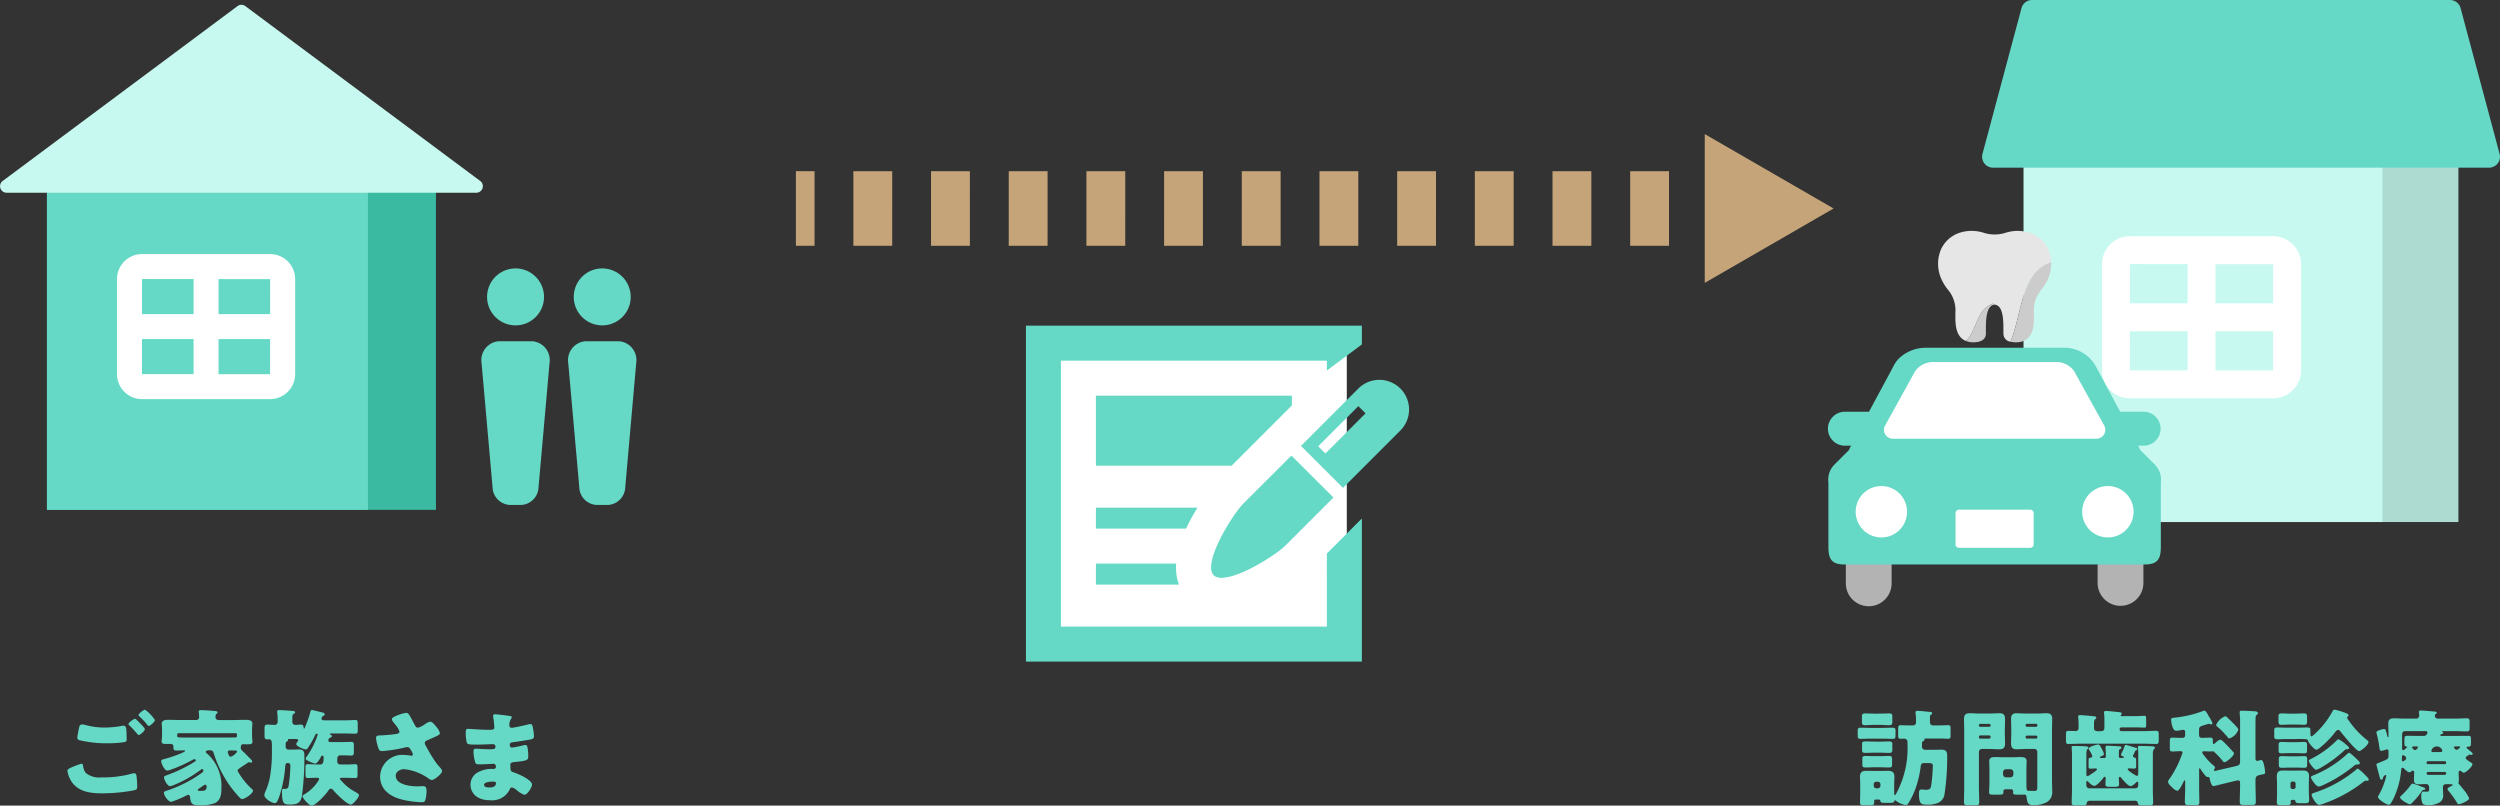 <svg xmlns="http://www.w3.org/2000/svg" xmlns:xlink="http://www.w3.org/1999/xlink" width="291.879" height="94.057" viewBox="0 0 291.879 94.057">
  <rect x="0" y="0" width="291.879" height="94.057" fill="#333333" stroke="none"/>
  <defs>
    <clipPath id="clip-path">
      <rect id="長方形_772" data-name="長方形 772" width="291.879" height="94.057" transform="translate(0 0)" fill="none"/>
    </clipPath>
  </defs>
  <g id="グループ_683" data-name="グループ 683" transform="translate(0 0)">
    <rect id="長方形_761" data-name="長方形 761" width="2.177" height="8.711" transform="translate(92.922 19.985)" fill="#c5a479"/>
    <path id="パス_3183" data-name="パス 3183" d="M194.862,28.7h-4.535V19.985h4.535Zm-9.07,0h-4.534V19.985h4.534Zm-9.069,0h-4.534V19.985h4.534Zm-9.069,0H163.12V19.985h4.534Zm-9.07,0H154.05V19.985h4.534Zm-9.069,0h-4.534V19.985h4.534Zm-9.069,0h-4.534V19.985h4.534Zm-9.07,0h-4.534V19.985h4.534Zm-9.069,0h-4.534V19.985h4.534Zm-9.069,0H108.7V19.985h4.534Zm-9.07,0H99.634V19.985h4.534Z" fill="#c5a479"/>
    <rect id="長方形_762" data-name="長方形 762" width="2.178" height="8.711" transform="translate(199.396 19.985)" fill="#c5a479"/>
    <path id="パス_3184" data-name="パス 3184" d="M199.032,33.027l15.043-8.686-15.043-8.687Z" fill="#c5a479"/>
    <rect id="長方形_763" data-name="長方形 763" width="35.33" height="35.999" transform="translate(121.909 39.263)" fill="#fff"/>
    <path id="パス_3185" data-name="パス 3185" d="M127.951,54.365H143.8l6.962-6.962.065-.065V46.194h-22.88Z" fill="#65d9c6"/>
    <path id="パス_3186" data-name="パス 3186" d="M154.916,73.159H123.865V42.108h31.051V43.26L159,40.211V38.022H119.779V77.245H159V60.534l-4.086,4.086Z" fill="#65d9c6"/>
    <g id="グループ_682" data-name="グループ 682">
      <g id="グループ_681" data-name="グループ 681" clip-path="url(#clip-path)">
        <path id="パス_3187" data-name="パス 3187" d="M139.816,59.268H127.951v2.451h10.525a21.849,21.849,0,0,1,1.34-2.451" fill="#65d9c6"/>
        <path id="パス_3188" data-name="パス 3188" d="M127.951,65.805v2.451h9.691a5.872,5.872,0,0,1-.319-2.451Z" fill="#65d9c6"/>
        <path id="パス_3189" data-name="パス 3189" d="M145.2,58.75c-1.354,1.354-4.858,7.055-3.5,8.41s7.055-2.15,8.41-3.5l5.57-5.571-4.906-4.9Z" fill="#65d9c6"/>
        <path id="パス_3190" data-name="パス 3190" d="M163.491,45.361a3.467,3.467,0,0,0-4.9,0l-6.7,6.7,4.906,4.9,6.7-6.7a3.468,3.468,0,0,0,0-4.9m-8.754,7.586-.842-.841,4.69-4.689.84.84Z" fill="#65d9c6"/>
        <path id="パス_3191" data-name="パス 3191" d="M219.7,84.984c.413,0,.814-.024,1.227-.024.341,0,.377.1.377.377v.535c0,.316-.036.389-.389.389-.4,0-.815-.024-1.215-.024h-1.193c-.413,0-.827.024-1.228.024-.328,0-.389-.073-.389-.353v-.571c0-.3.049-.377.377-.377.413,0,.827.024,1.24.024Zm4.693,2.177a.352.352,0,0,0,.353.377h1.07c.292,0,.584-.012.876-.012.62,0,.644.365.644.815a28.1,28.1,0,0,1-.3,4.293,1.3,1.3,0,0,1-.718,1.082,3.044,3.044,0,0,1-1.314.231c-.632,0-.961,0-.961-1.253,0-.364.025-.522.341-.522.1,0,.279.036.389.036h.086c.364,0,.511-.061.6-.438a18.053,18.053,0,0,0,.2-2.383c0-.281-.183-.3-.669-.3h-.389c-.341,0-.352.352-.365.462a12.309,12.309,0,0,1-.426,1.994,8.87,8.87,0,0,1-1.021,2.262.334.334,0,0,1-.3.182,2.4,2.4,0,0,1-1.144-.51.089.089,0,0,0-.085-.037c-.073,0-.084.049-.1.1-.048.171-.206.195-.535.195h-.353c-.632,0-.681-.012-.741-.243a.17.17,0,0,0-.158-.146h-.305c-.145,0-.255,0-.255.194v.147c0,.3-.134.328-.511.328h-.669c-.328,0-.474-.025-.474-.3,0-.377.024-.767.024-1.144V91.6c0-.365-.024-.681-.024-.924,0-.535.267-.681.754-.681.3,0,.608.012.912.012h.693c.292,0,.6-.012.888-.012.5,0,.767.146.767.681,0,.3-.025.62-.025.924v.62c0,.207.012.414.012.51,0,.049.024.1.073.1s.085-.061.122-.121a11.089,11.089,0,0,0,1.35-5.814v-.255a.375.375,0,0,0-.365-.4c-.122,0-.3.012-.438.012-.268,0-.292-.134-.292-.462v-.62c0-.365.024-.5.3-.5s.656.024,1.021.024h.449a.335.335,0,0,0,.317-.341,7.837,7.837,0,0,0-.049-1.07.267.267,0,0,1-.012-.1c0-.158.134-.194.268-.194.182,0,1.18.11,1.374.121.17.013.3.025.3.158a.229.229,0,0,1-.146.183c-.109.049-.109.1-.109.815,0,.231.1.425.352.425h.742c.365,0,.73-.024,1.022-.024.267,0,.292.109.292.413v.755c0,.3-.025.413-.292.413-.243,0-.645-.024-1.022-.024h-1.52c-.109,0-.219,0-.219.084,0,.013.012.049.012.062,0,.085-.1.133-.206.182-.062.024-.086.182-.086.292ZM219.5,83.318c.377,0,.73-.024,1.034-.024.365,0,.4.1.4.413v.511c0,.341-.037.45-.4.45-.3,0-.657-.036-1.034-.036h-.693c-.364,0-.717.036-1.022.036-.364,0-.4-.1-.4-.438v-.572c0-.279.062-.364.4-.364.305,0,.658.024,1.022.024Zm.013,3.272c.352,0,.7-.025,1.021-.025.365,0,.4.1.4.4v.5c0,.352-.037.438-.4.438-.3,0-.669-.024-1.021-.024h-.706c-.353,0-.705.024-1.009.024-.352,0-.4-.073-.4-.389v-.6c0-.28.06-.353.388-.353s.682.025,1.022.025Zm0,1.69c.364,0,.717-.024,1-.024.353,0,.389.1.389.413v.511c0,.34-.036.425-.389.425-.316,0-.645-.024-1-.024h-.693c-.353,0-.681.024-1,.024-.34,0-.389-.085-.389-.4v-.645c0-.231.085-.3.389-.3.28,0,.632.024,1,.024Zm-.754,3.466a.3.3,0,0,0,.291.292h.2a.3.3,0,0,0,.292-.292v-.183a.3.3,0,0,0-.292-.292h-.2a.288.288,0,0,0-.291.292Z" fill="#65d9c6"/>
        <path id="パス_3192" data-name="パス 3192" d="M231.382,87.44a.357.357,0,0,0-.341.341v4.014c0,.62.037,1.24.037,1.872,0,.305-.122.341-.5.341h-.767c-.388,0-.511-.025-.511-.341,0-.632.025-1.252.025-1.872V85.252c0-.438-.025-.876-.025-1.3,0-.473.183-.68.658-.68.4,0,.79.036,1.179.036h1.119c.389,0,.778-.036,1.168-.036.413,0,.668.109.668.68,0,.426-.024.864-.024,1.3V85.5c0,.438.024.876.024,1.3,0,.487-.169.682-.657.682-.388,0-.778-.038-1.179-.038Zm1.021-2.772a.161.161,0,0,0-.158-.158H231.2a.161.161,0,0,0-.158.158V84.7a.16.16,0,0,0,.158.158h1.046a.153.153,0,0,0,.158-.158Zm0,1.35a.154.154,0,0,0-.158-.159H231.2a.162.162,0,0,0-.158.159v.061a.161.161,0,0,0,.158.158h1.046a.161.161,0,0,0,.158-.158Zm1.775,6.129c-.158,0-.279.073-.279.244v.085c0,.279-.109.3-.523.3h-.632c-.365,0-.511-.024-.511-.267s.036-.741.036-1.131V89.728c0-.281-.024-.573-.024-.852,0-.462.377-.486.742-.486s.717.024,1.07.024h.742c.365,0,.717-.024,1.082-.024s.73.024.73.486c0,.268-.024.547-.024.852v1.653c0,.815.011.949.267.949h.061c.219,0,.426.012.644.012.292,0,.3-.207.3-.511v-4.05a.341.341,0,0,0-.34-.341h-.888c-.389,0-.778.038-1.168.038-.413,0-.668-.11-.668-.682,0-.425.024-.863.024-1.3v-.243c0-.438-.024-.876-.024-1.3,0-.486.169-.68.657-.68.388,0,.79.036,1.179.036h1.131c.389,0,.779-.036,1.167-.036.414,0,.669.121.669.68,0,.426-.024.864-.024,1.3v5.861c0,.39.024.791.024,1.193a1.379,1.379,0,0,1-.535,1.289,3.062,3.062,0,0,1-1.666.4c-.522,0-.705-.1-.8-.974a.245.245,0,0,0-.243-.254c-.012,0-.134.011-.255.011h-.365c-.584,0-.705,0-.705-.279a.9.9,0,0,1,.012-.109.237.237,0,0,0-.268-.244Zm.888-2a.348.348,0,0,0-.341-.339H234.2a.348.348,0,0,0-.341.339v.268a.348.348,0,0,0,.341.341h.522a.34.34,0,0,0,.341-.341Zm2.8-5.484a.153.153,0,0,0-.158-.158h-1.058a.161.161,0,0,0-.158.158V84.7a.16.16,0,0,0,.158.158h1.058a.147.147,0,0,0,.158-.158Zm0,1.374a.147.147,0,0,0-.158-.158h-1.058a.161.161,0,0,0-.158.158v.037a.161.161,0,0,0,.158.158h1.058a.153.153,0,0,0,.158-.158Z" fill="#65d9c6"/>
        <path id="パス_3193" data-name="パス 3193" d="M249.425,83.61c.316,0,.657-.037.948-.037.195,0,.195.061.195.693v.281c0,.339-.012.4-.195.4-.315,0-.632-.023-.948-.023h-1.764a.209.209,0,0,0-.194.194v.049a.2.2,0,0,0,.194.194h2.531c.522,0,1.033-.036,1.543-.036.281,0,.3.134.3.5v.535c0,.365-.024.5-.292.5-.523,0-1.034-.037-1.556-.037H243.04c-.522,0-1.033.037-1.556.037-.255,0-.28-.122-.28-.438v-.657c0-.316.025-.437.292-.437s.56.023.827.023a.331.331,0,0,0,.353-.352v-.255a8.236,8.236,0,0,0-.037-.961.338.338,0,0,1-.012-.109c0-.159.109-.183.243-.183.207,0,1.131.085,1.374.109.268.025.5.025.5.195,0,.086-.061.122-.146.195-.11.085-.121.3-.121.523V85c0,.28.182.365.425.365h.377c.291,0,.414-.122.414-.426v-.717a7.121,7.121,0,0,0-.037-.924.431.431,0,0,1-.012-.11c0-.158.109-.182.243-.182.073,0,.219.011.3.011.413.049.838.086,1.264.134.1.013.255.025.255.171a.176.176,0,0,1-.06.134c-.049.036-.061.06-.061.085,0,.073.134.073.183.073Zm-1.606,4.876c.049,0,.147,0,.147-.085,0-.06-.085-.085-.134-.1-.1-.048-.194-.086-.194-.207a.9.9,0,0,1,.121-.292,4.939,4.939,0,0,0,.292-.693c.024-.073.049-.134.17-.134.073,0,.657.183.778.219.439.134.535.158.535.268a.141.141,0,0,1-.121.133c-.122.049-.134.1-.195.232a1.77,1.77,0,0,1-.134.3.232.232,0,0,0-.048.146c0,.1.085.158.182.182.182.037.182.061.182.51v.5c0,.183-.048.268-.23.268s-.39-.024-.584-.024c-.073,0-.17.012-.17.109,0,.158.96.767,1.082.767s.146-.159.146-.256V88.146a5.641,5.641,0,0,0-.036-.8.389.389,0,0,1-.013-.109c0-.146.134-.146.244-.146.413,0,.9.012,1.361.037.243.011.39.036.39.17,0,.085-.061.121-.109.17-.122.1-.134.414-.134.706V92.33c0,.462.036.924.036,1.386,0,.255-.134.316-.353.316h-.766c-.425,0-.62,0-.656-.231-.037-.268-.183-.316-.438-.316h-5.12c-.268,0-.4.085-.438.353-.024.182-.244.194-.5.194h-.887c-.207,0-.353-.061-.353-.3,0-.474.036-.936.036-1.4V88.146a7.918,7.918,0,0,0-.036-.8c0-.037-.013-.073-.013-.109,0-.146.134-.146.244-.146.389,0,.936.012,1.338.037.182.011.389.036.389.17,0,.085-.061.121-.122.17-.109.1-.121.389-.121.681V90.4c0,.072,0,.206.146.206a.435.435,0,0,0,.158-.06.84.84,0,0,0,.109-.074c.256-.169.827-.522.827-.644,0-.073-.073-.109-.146-.109-.206,0-.413.024-.62.024s-.219-.085-.219-.341v-.607c0-.256.024-.329.231-.329a.212.212,0,0,0,.206-.206,2.571,2.571,0,0,0-.339-.658.391.391,0,0,1-.085-.182c0-.267,1.008-.5,1.106-.5.158,0,.255.17.475.6.011.025.023.049.047.1a1.608,1.608,0,0,1,.159.413c0,.147-.231.232-.34.268-.049.024-.134.049-.134.122s.109.072.134.072h.425a.137.137,0,0,0,.133-.145v-.159c0-.486-.036-.742-.036-.948,0-.134.085-.183.219-.183.207,0,1.18.061,1.411.074.085.011.231.024.231.145s-.11.158-.182.195c-.122.061-.122.085-.122.717v.159a.144.144,0,0,0,.134.145ZM243.588,91.7a.341.341,0,0,0,.34.341H249.3a.341.341,0,0,0,.34-.341v-.279c0-.074-.025-.158-.11-.158-.06,0-.085.036-.121.072-.146.158-.463.45-.669.45-.28,0-.912-.754-1.083-.973-.048-.049-.1-.122-.17-.122s-.109.1-.109.171c0,.231.024.462.024.681,0,.292-.122.316-.5.316h-.6c-.341,0-.487-.024-.487-.292s.025-.486.025-.644-.013-.232-.1-.232-.145.086-.183.147c-.169.23-.753.912-1.044.912-.22,0-.536-.292-.682-.45-.049-.049-.085-.11-.146-.11-.109,0-.109.134-.109.207Z" fill="#65d9c6"/>
        <path id="パス_3194" data-name="パス 3194" d="M260.974,89.46c.463-.109.56-.158.56-.645V84.023c0-.255-.048-.62-.048-.863,0-.158.085-.183.266-.183.244,0,1.326.049,1.57.074.121.011.292.06.292.218,0,.074-.037.11-.1.159a.317.317,0,0,0-.158.255c-.025.158-.025,1.119-.025,1.35v3.442c0,.231.013.352.22.352a1.235,1.235,0,0,0,.206-.036,1.7,1.7,0,0,1,.243-.062c.268,0,.39.865.426,1.132a2.212,2.212,0,0,1,.025.291c0,.183-.049.207-.219.244-.73.146-.9.17-.9.717v.414c0,.693.037,1.4.037,2.1,0,.316-.133.352-.523.352h-.839c-.377,0-.511-.036-.511-.34,0-.657.037-1.313.037-1.97V91.49c0-.23-.012-.377-.244-.377a1.3,1.3,0,0,0-.23.037l-1.824.438c-.3.073-.742.194-.791.194-.243,0-.389-.5-.474-.948-.024-.061-.049-.122-.134-.122-.049,0-.086.013-.122.013-.182,0-.693-.767-.8-.937-.024-.037-.06-.085-.1-.085-.062,0-.062.048-.062.134v2.139c0,.56.025,1.132.025,1.691,0,.305-.11.329-.5.329h-.755c-.425,0-.438-.1-.438-.584,0-.207.037-.754.037-1.436V91.3c0-.146,0-.195-.061-.195-.036,0-.061.025-.1.11-.231.486-.548,1.106-.754,1.106s-.523-.3-.669-.45c-.207-.194-.414-.4-.414-.62a.882.882,0,0,1,.232-.4,12.1,12.1,0,0,0,1.459-2.967c0-.183-.159-.183-.268-.183-.34,0-.693.036-.924.036-.267,0-.292-.121-.292-.413v-.766c0-.328.025-.438.292-.438.292,0,.584.025.973.025h.183c.218,0,.34-.085.34-.3v-.268c0-.231-.012-.365-.219-.365-.146,0-.608.109-.827.109-.438,0-.584-.961-.584-1.3,0-.171.1-.207.244-.22a12.785,12.785,0,0,0,3.32-.73.976.976,0,0,1,.3-.1c.145,0,.243.158.4.425a1.984,1.984,0,0,0,.121.219,4.182,4.182,0,0,1,.439.826.15.15,0,0,1-.159.134.389.389,0,0,1-.158-.048c-.036,0-.073-.024-.109-.024s-.45.134-.535.158c-.524.158-.609.195-.609.62v.487c0,.267.074.377.365.377.365,0,.669-.025.949-.025s.3.122.3.377v.183c0,.073.012.182.1.182.061,0,.134-.073.17-.109.147-.134.426-.39.621-.39.1,0,.377.243.79.681.219.231.45.475.669.73a.247.247,0,0,1,.109.195c0,.279-.863,1.021-1.106,1.021-.109,0-.183-.109-.243-.194a8.619,8.619,0,0,0-.852-.912c-.145-.147-.194-.171-.279-.171-.037,0-.1.013-.134.013s-.109.011-.158.011c-.231,0-.45-.024-.682-.024-.1,0-.243,0-.243.134,0,.109.171.316.243.4a6.783,6.783,0,0,0,1.12,1.168c.06.049.122.1.122.183a.388.388,0,0,1-.074.194.457.457,0,0,0-.048.134.082.082,0,0,0,.084.085,1.075,1.075,0,0,0,.183-.036Zm-1.167-5.838a.268.268,0,0,1,.194.109c.207.195.414.39.633.609s.694.693.694.839a1.642,1.642,0,0,1-1.046,1.034c-.1,0-.183-.11-.232-.183a10.025,10.025,0,0,0-1.18-1.2.313.313,0,0,1-.133-.194,1.905,1.905,0,0,1,1.07-1.01" fill="#65d9c6"/>
        <path id="パス_3195" data-name="パス 3195" d="M267.063,86.285c-.377,0-.765.024-1.155.024-.364,0-.389-.1-.389-.474v-.45c0-.365.025-.45.377-.45.389,0,.779.024,1.167.024H268.2c.389,0,.779-.024,1.167-.024.292,0,.377.049.377.341v.316c0,.195.013.377.11.377.133,0,.523-.389.632-.5a9.909,9.909,0,0,0,1.836-2.42c.074-.134.1-.194.243-.194a6.251,6.251,0,0,1,.95.267c.449.146.68.231.68.389a.167.167,0,0,1-.085.146.171.171,0,0,0-.085.146,1.184,1.184,0,0,0,.231.365.613.613,0,0,0,.049.073,10.318,10.318,0,0,0,2.1,2.2.26.26,0,0,1,.122.207c0,.316-.887,1.046-1.094,1.046-.341,0-1.874-1.9-2.141-2.25-.061-.085-.182-.232-.316-.232-.158,0-.353.281-.438.39a10.613,10.613,0,0,1-1.557,1.593c-.109.1-.388.329-.535.329-.267,0-.912-.778-1-1.07-.012-.074-.024-.11-.134-.134a6.847,6.847,0,0,0-1.118-.037Zm2.494,5.971c0,.389.037.766.037,1.156,0,.316-.171.364-.451.364h-.474c-.487,0-.645,0-.681-.255-.013-.073-.049-.134-.134-.134h-.243c-.171,0-.171.122-.171.194,0,.038.013.061.013.1,0,.292-.146.317-.535.317h-.609c-.352,0-.486-.025-.486-.317,0-.365.025-.742.025-1.119V91.551c0-.316-.025-.633-.025-.925,0-.522.256-.669.742-.669.292,0,.584.013.888.013h.5c.292,0,.584-.013.876-.013.5,0,.754.147.754.669,0,.317-.024.621-.024.925Zm-2.2-8.938h.658c.352,0,.693-.025.961-.025.339,0,.376.1.376.4v.5c0,.329-.037.426-.376.426-.268,0-.622-.025-.961-.025h-.658c-.339,0-.693.025-.961.025-.339,0-.377-.1-.377-.426v-.5c0-.305.038-.4.377-.4.268,0,.609.025.961.025m.013,3.332h.645c.328,0,.644-.025.961-.025.339,0,.376.085.376.39v.523c0,.328-.024.413-.365.413-.279,0-.62-.024-.972-.024h-.645c-.352,0-.693.024-.974.024-.339,0-.364-.085-.364-.413v-.523c0-.305.036-.39.377-.39.317,0,.632.025.961.025m.012,1.654h.657c.353,0,.705-.024.96-.024.341,0,.365.1.365.4v.535c0,.34-.036.425-.377.425-.279,0-.595-.024-.948-.024h-.657c-.353,0-.669.024-.948.024-.341,0-.377-.085-.377-.425v-.535c0-.305.024-.4.364-.4.256,0,.608.024.961.024m.037,3.587a.239.239,0,0,0,.23.232h.134a.24.24,0,0,0,.232-.232v-.4a.242.242,0,0,0-.232-.243h-.134a.226.226,0,0,0-.23.243Zm2.492-3.332a11.662,11.662,0,0,0,2.919-2.128c.049-.049.134-.122.194-.122a4.432,4.432,0,0,1,.974.706c.085.072.255.194.255.328s-.194.134-.268.134a.463.463,0,0,0-.316.17,15.539,15.539,0,0,1-2.6,1.922c-.06.036-.085.048-.133.072a1.93,1.93,0,0,1-.523.232c-.219,0-.851-.828-.851-1.046,0-.11.109-.146.352-.268m5.327.158c.146.146.268.219.268.377s-.207.17-.328.17h-.037c-.122,0-.146.013-.353.183a16.449,16.449,0,0,1-3.539,2.2,1.589,1.589,0,0,1-.56.183c-.291,0-.887-.9-.887-1.083,0-.109.133-.158.218-.195a12.929,12.929,0,0,0,4.063-2.565.308.308,0,0,1,.158-.1c.17,0,.827.657,1,.827m1.009,1.885c.122.122.3.292.3.426s-.147.134-.243.134c-.049,0-.123-.012-.159-.012-.06,0-.182.121-.243.157a16.346,16.346,0,0,1-4.682,2.542,1.592,1.592,0,0,1-.474.122c-.329,0-.864-.925-.864-1.18,0-.133.133-.182.511-.3a14.674,14.674,0,0,0,4.694-2.639.374.374,0,0,1,.2-.121,7.3,7.3,0,0,1,.96.875" fill="#65d9c6"/>
        <path id="パス_3196" data-name="パス 3196" d="M287.879,88.5c0,.133.328.34.522.473l.111.073c.085.049.145.074.145.183,0,.279-.754.985-1.01.985a.544.544,0,0,1-.279-.158.266.266,0,0,0-.158-.073c-.146,0-.158.158-.158.256,0,.3.024.6.024.839a.545.545,0,0,1-.036.243.194.194,0,0,0-.013.085.21.21,0,0,0,.085.158c.147.17.292.353.439.535a4.4,4.4,0,0,1,.729,1.1c0,.279-1.009.693-1.216.693-.109,0-.158-.073-.207-.171a10.823,10.823,0,0,0-1-1.4.318.318,0,0,1-.109-.194c0-.159.364-.317.5-.377.037-.025.1-.049.1-.1s0-.1-.669-.1c-.232,0-.462.048-.462.328s.024.572.024.864a.93.93,0,0,1-.474.972,2.555,2.555,0,0,1-1.241.292,1.382,1.382,0,0,1-.6-.1c-.183-.146-.243-.668-.243-.888,0-.353.023-.6.279-.6.109,0,.219.013.328.013.292,0,.316-.049.316-.353v-.11c0-.157-.036-.425-.365-.425-.292,0-.583.024-.863.024-.353,0-.547-.11-.547-.487,0-.254.024-.571.024-.912,0-.109-.037-.194-.158-.194a.271.271,0,0,0-.158.073.36.36,0,0,1-.231.121c-.2,0-.462-.279-.6-.4a.3.3,0,0,0-.207-.134c-.146,0-.146.147-.157.256a9.812,9.812,0,0,1-.84,3.211,5.258,5.258,0,0,1-.4.729.249.249,0,0,1-.23.122c-.232,0-1.241-.6-1.241-.913a.4.4,0,0,1,.086-.194,8.593,8.593,0,0,0,.875-2.225.168.168,0,0,0,.012-.061c0-.061-.024-.085-.061-.085a.464.464,0,0,0-.328.34c-.012.049-.036.22-.183.22s-.17-.183-.291-.622c-.037-.157-.292-1.069-.292-1.155s.085-.121.268-.194a1.413,1.413,0,0,0,.158-.061c.754-.316.984-.352.984-.717v-.6a.18.18,0,0,0-.182-.194.243.243,0,0,0-.134.036,2.655,2.655,0,0,1-.511.133c-.145,0-.206-.133-.219-.255a12.2,12.2,0,0,0-.34-1.763.44.44,0,0,1-.024-.122c0-.134.121-.195.438-.3a1.986,1.986,0,0,1,.461-.109c.159,0,.207.17.317.6.012.074.036.159.06.256.013.036.038.11.074.11.06,0,.06-.122.06-.171v-.146c0-.426-.024-.851-.024-1.277,0-.474.219-.62.669-.62.4,0,.8.037,1.2.037h1.4a.348.348,0,0,0,.341-.341,1.876,1.876,0,0,0-.036-.365v-.085c0-.146.134-.158.243-.158.157,0,1.18.085,1.4.109.194.013.437.013.437.147,0,.072-.049.1-.122.158a.276.276,0,0,0-.1.206.347.347,0,0,0,.341.329h1.97c.474,0,.948-.037,1.423-.037.292,0,.328.134.328.486v.609c0,.316-.049.437-.328.437-.475,0-.949-.036-1.423-.036h-1.4c-.024,0-.073,0-.073.036s.037.049.073.062.074.06.074.1c0,.1-.11.122-.183.147s-.158.06-.158.145a.081.081,0,0,0,.085.073h1.617c.511,0,1.021-.012,1.532-.012.317,0,.341.073.341.4v.305c0,.486,0,.547-.328.558-.073,0-.183.013-.183.111,0,.072.1.121.292.291.049.049.11.1.17.146.11.1.256.195.256.28a.149.149,0,0,1-.158.133.657.657,0,0,1-.158-.024c-.012,0-.036-.012-.049-.012a.119.119,0,0,0-.072.025c-.268.182-.39.243-.39.377m-4.986,3.4c.17.06.28.109.28.194s-.1.11-.171.121c-.17.037-.17.049-.268.2a8.489,8.489,0,0,1-1.082,1.289c-.073.085-.17.194-.292.194-.17,0-1.13-.522-1.13-.8a.224.224,0,0,1,.109-.182,8.756,8.756,0,0,0,1.18-1.326c.048-.048.085-.1.158-.1a4.576,4.576,0,0,1,.887.292c.146.049.232.085.329.122m-2.456-3.175c0,.073.024.158.121.158s.182-.1.243-.145c.085-.061.134-.1.134-.219,0-.195-.268-.353-.34-.353-.158,0-.158.146-.158.559m.364-3.368a.339.339,0,0,0-.34.341v1.629c0,.1,0,.255.134.255s.473-.365.473-.389-.011-.025-.048-.025c-.244-.023-.291-.085-.291-.424v-.366c0-.4.036-.474.339-.474.511,0,1.035.012,1.545.012h.34a.426.426,0,0,0,.463-.4.153.153,0,0,0-.158-.158Zm.973,2.1c.073.074.11.11.2.11.17,0,.34-.28.34-.316,0-.1-.085-.109-.158-.109-.414,0-.535,0-.535.121,0,.061.1.134.158.194m3.819,1.545a.134.134,0,0,0-.134-.133h-2.007a.134.134,0,0,0-.134.133v.074a.135.135,0,0,0,.134.133h2.007a.127.127,0,0,0,.134-.133Zm0,1.265a.141.141,0,0,0-.147-.146h-1.969a.152.152,0,0,0-.159.146v.036a.161.161,0,0,0,.159.158h1.969a.15.15,0,0,0,.147-.158Zm-.682-2.469c.1,0,.244-.024.244-.145a.659.659,0,0,0-1.29.023c0,.1.134.122.232.122Zm1.715-.365a.258.258,0,0,0,.207.1c.1,0,.17-.074.3-.183.037-.024.1-.061.1-.109,0-.1-.122-.1-.194-.1H286.8c-.183,0-.3,0-.3.1,0,.073.073.133.134.194" fill="#65d9c6"/>
        <rect id="長方形_764" data-name="長方形 764" width="50.752" height="41.879" transform="translate(236.27 19.069)" fill="#addbd2"/>
        <rect id="長方形_765" data-name="長方形 765" width="41.879" height="41.879" transform="translate(236.27 19.069)" fill="#c7f9f0"/>
        <path id="パス_3197" data-name="パス 3197" d="M236.014.95l-4.556,17.014a1.281,1.281,0,0,0,1.237,1.613h57.9a1.281,1.281,0,0,0,1.238-1.613L287.278.95A1.282,1.282,0,0,0,286.04,0H237.252a1.282,1.282,0,0,0-1.238.95" fill="#65d9c6"/>
        <path id="パス_3198" data-name="パス 3198" d="M265.387,46.506H248.679a3.274,3.274,0,0,1-3.27-3.271V30.848a3.273,3.273,0,0,1,3.27-3.271h16.708a3.273,3.273,0,0,1,3.269,3.271V43.235a3.273,3.273,0,0,1-3.269,3.271M248.679,30.833l-.013,12.4,16.721.015h0l.009-12.4Z" fill="#fff"/>
        <rect id="長方形_766" data-name="長方形 766" width="3.256" height="15.673" transform="translate(255.405 29.204)" fill="#fff"/>
        <rect id="長方形_767" data-name="長方形 767" width="19.991" height="3.256" transform="translate(247.037 35.413)" fill="#fff"/>
        <path id="パス_3199" data-name="パス 3199" d="M229.522,39.81a2.32,2.32,0,0,0,.875.157c.718,0,1.439-.236,1.458-.986.022-.867-.141-3.074.86-3.386v-.157c-1.984.661-1.9,3.135-3.193,4.372" fill="#ccc"/>
        <path id="パス_3200" data-name="パス 3200" d="M239.479,30.623a3.882,3.882,0,0,0-.31-1.448,3.631,3.631,0,0,0-2.285-2.025,4.615,4.615,0,0,0-2.76.037,4.174,4.174,0,0,1-2.49,0,4.618,4.618,0,0,0-2.761-.037,3.631,3.631,0,0,0-2.284,2.025,4.316,4.316,0,0,0,.15,3.567,5.4,5.4,0,0,0,.656,1.045,3.709,3.709,0,0,1,.909,2.473c0,.081-.006.164-.006.247,0,.857-.152,2.753,1.224,3.3,1.3-1.237,1.209-3.711,3.193-4.372V35.6a.77.77,0,0,1,.164-.037c1.185.11,1,2.511,1.024,3.423a.95.95,0,0,0,.823.909c1.424-3.478,1.222-8.138,4.753-9.267" fill="#e6e6e6"/>
        <path id="パス_3201" data-name="パス 3201" d="M234.726,39.89a2.534,2.534,0,0,0,.635.077c2.318,0,2.1-2.452,2.1-3.461,0-.082,0-.165-.005-.247a3.712,3.712,0,0,1,.908-2.472,5.36,5.36,0,0,0,.657-1.045,4.642,4.642,0,0,0,.46-2.119c-3.531,1.128-3.33,5.789-4.753,9.267" fill="#ccc"/>
        <path id="パス_3202" data-name="パス 3202" d="M216.21,52.036c.184-.4.538-1.066,1.157-2.23.284-.537.6-1.128.928-1.735h-2.854a1.983,1.983,0,1,0,0,3.965Z" fill="#65d9c6"/>
        <path id="パス_3203" data-name="パス 3203" d="M250.312,48.071h-2.855c.328.607.645,1.2.929,1.734.619,1.164.971,1.827,1.157,2.231h.769a1.983,1.983,0,0,0,0-3.965" fill="#65d9c6"/>
        <path id="パス_3204" data-name="パス 3204" d="M215.505,68.108a2.672,2.672,0,1,0,5.344,0V65.581h-5.344Z" fill="#b3b3b3"/>
        <path id="パス_3205" data-name="パス 3205" d="M244.9,68.108a2.674,2.674,0,0,0,5.347,0V65.581H244.9Z" fill="#b3b3b3"/>
        <path id="パス_3206" data-name="パス 3206" d="M222.652,42.274,215.5,57.258v7.258h35.025L246.1,46.8l-4.765-5.431Z" fill="#fff"/>
        <path id="パス_3207" data-name="パス 3207" d="M249.867,52.532c.136.04-4.947-9.288-5.19-9.792A4.2,4.2,0,0,0,240.9,40.6H224.847a4.569,4.569,0,0,0-2.877,1.012,3.393,3.393,0,0,0-.9,1.129c-.243.5-5.323,9.832-5.189,9.792,0,0-1.644,1.64-1.77,1.772a2.494,2.494,0,0,0-.641,2.03v7.423c0,1.385.247,2.143,1.879,2.143H250.4c1.633,0,1.881-.758,1.881-2.143V56.334a2.489,2.489,0,0,0-.645-2.03c-.12-.132-1.767-1.772-1.767-1.772m-29.778-2.861s3.264-5.879,3.457-6.264a2.545,2.545,0,0,1,2.231-1.133h14.2a2.542,2.542,0,0,1,2.231,1.133c.194.385,3.458,6.264,3.458,6.264a1.044,1.044,0,0,1-.856,1.549H220.944a1.043,1.043,0,0,1-.855-1.549m-.436,13.076a3,3,0,1,1,3-3,3,3,0,0,1-3,3m17.776.811a.4.4,0,0,1-.4.4h-8.314a.4.4,0,0,1-.4-.4V59.9a.4.4,0,0,1,.4-.393h8.314a.4.4,0,0,1,.4.393Zm8.669-.811a3,3,0,1,1,3-3,3,3,0,0,1-3,3" fill="#65d9c6"/>
        <path id="パス_3208" data-name="パス 3208" d="M8.345,89.594a9.356,9.356,0,0,1,1.142-.426c.183,0,.207.159.22.292a1.578,1.578,0,0,0,.316.79,2.522,2.522,0,0,0,1.861.511,12.618,12.618,0,0,0,3.514-.437,1.1,1.1,0,0,1,.28-.049c.134,0,.243.109.266.365a10.755,10.755,0,0,1,.074,1.289c0,.219-.121.279-.425.353a20.274,20.274,0,0,1-3.661.34c-1.3,0-2.7-.146-3.527-1.29A3.189,3.189,0,0,1,7.87,90c0-.207.3-.33.475-.4m1.7-4.937a8.342,8.342,0,0,0,2.214.279,10.878,10.878,0,0,0,1.97-.194.877.877,0,0,1,.194-.025c.267,0,.316.3.328.487.025.352.037.7.037,1.057,0,.256-.037.329-.292.377a11.765,11.765,0,0,1-1.86.134,13.44,13.44,0,0,1-3.381-.364.312.312,0,0,1-.232-.281,12.331,12.331,0,0,1,.244-1.312.314.314,0,0,1,.316-.244,2.315,2.315,0,0,1,.462.086m5.9-.62c.171.157.962.9.962,1.093,0,.219-.572.682-.7.682-.073,0-.172-.122-.292-.268-.037-.037-.061-.073-.1-.109a9.637,9.637,0,0,0-.681-.718c-.086-.085-.134-.122-.134-.182,0-.17.619-.621.754-.621a.334.334,0,0,1,.193.123m2.142.023c0,.22-.585.693-.718.693-.073,0-.135-.085-.316-.316a9.558,9.558,0,0,0-.767-.79c-.037-.036-.108-.109-.108-.17,0-.195.632-.633.74-.633a4.468,4.468,0,0,1,1.169,1.216" fill="#65d9c6"/>
        <path id="パス_3209" data-name="パス 3209" d="M27.737,90.008a8.375,8.375,0,0,0,1.63,2.067c.049.049.17.158.17.243,0,.328-.949.973-1.265.973a.361.361,0,0,1-.219-.1,12.7,12.7,0,0,1-2.079-2.845,13.327,13.327,0,0,1-1.021-2.4c-.062-.194-.111-.352-.5-.352-.122,0-.426.024-.426.195,0,.072.073.134.182.219a5.013,5.013,0,0,1,1.642,3.964c0,.717-.049,1.435-.754,1.788a4.611,4.611,0,0,1-1.873.255c-.778,0-.961-.17-1.033-.96-.013-.123-.073-.256-.219-.256a.345.345,0,0,0-.158.048,11.3,11.3,0,0,1-1.824.767c-.353,0-.852-.73-.852-1.059,0-.109.073-.158.292-.23a14.868,14.868,0,0,0,3.977-1.982c.243-.171.341-.244.341-.39a.154.154,0,0,0-.159-.158c-.06,0-.109.037-.194.109a13.8,13.8,0,0,1-3.017,1.715,2.27,2.27,0,0,1-.522.171c-.305,0-.706-.754-.706-1.034,0-.121.086-.159.341-.255a16.954,16.954,0,0,0,3.028-1.436c.255-.158.353-.23.353-.3s-.085-.123-.17-.123a.369.369,0,0,0-.2.062A16.87,16.87,0,0,1,20,89.838a1.951,1.951,0,0,1-.461.134c-.329,0-.718-.816-.718-1.108,0-.134.085-.17.365-.243a15.812,15.812,0,0,0,1.982-.681c.268-.109.438-.207.438-.279,0-.037-.036-.061-.085-.061s-.061.012-.147.012H21.34c-.243,0-.486.012-.729.012-.28,0-.365-.049-.365-.377v-.1a.285.285,0,0,0-.28-.292h-.657c-.219,0-.437-.024-.437-.3,0-.17.048-.45.048-.657v-.608c0-.389-.037-.681-.037-.8,0-.437.5-.449.816-.449.473,0,.936.024,1.41.024h1.8a.343.343,0,0,0,.341-.353c0-.109-.025-.413-.037-.522a.35.35,0,0,1-.012-.11c0-.158.134-.171.267-.171.329,0,1.217.062,1.606.1.267.024.328.085.328.17,0,.061-.048.109-.134.171s-.109.218-.109.4a.342.342,0,0,0,.329.316h1.751c.473,0,.936-.024,1.41-.024.305,0,.815.012.815.438,0,.1-.037.486-.037.814v.633c0,.23.049.5.049.656,0,.292-.158.317-.669.317-.145,0-.279-.012-.413-.012-.256,0-.28.206-.28.377v.109c0,.121.207.328.377.474.2.171.45.474.706.706.145.134.243.255.243.34a.148.148,0,0,1-.147.146.371.371,0,0,1-.121-.024.274.274,0,0,0-.109-.025.22.22,0,0,0-.122.049c-.231.17-.438.292-.6.4-.413.28-.608.4-.608.572m-1.361-3.9c.339,0,.668-.012,1.008-.012h.074c.109,0,.207-.049.207-.17v-.194a.135.135,0,0,0-.134-.134h-6.69a.145.145,0,0,0-.145.134V85.9c0,.207,0,.207,1.277.207Zm-2.25,5.655a.16.16,0,0,0-.147-.158,1.5,1.5,0,0,0-.426.243c-.1.073-.218.146-.328.219-.06.037-.121.1-.121.158,0,.1.072.11.279.11.6,0,.743-.073.743-.572M27.4,87.624c-.146,0-.305-.012-.45-.012-.219,0-.353.012-.353.206a.736.736,0,0,0,.073.243c.048.123.11.292.267.292a1.568,1.568,0,0,0,.742-.583c0-.133-.133-.146-.243-.146Z" fill="#65d9c6"/>
        <path id="パス_3210" data-name="パス 3210" d="M40.308,84.1c.413,0,.827-.037,1.191-.037.244,0,.268.134.268.438v.681c0,.377-.024.475-.268.475-.4,0-.8-.025-1.191-.025H38.7c-.134,0-.183,0-.183.073,0,.037.073.085.134.11a.128.128,0,0,1,.1.121c0,.1-.085.146-.182.183a.328.328,0,0,0-.232.328c0,.171.159.194.292.194h1.217c.389,0,.778-.023,1.167-.023.279,0,.3.109.3.486v.583c0,.4-.025.523-.3.523-.341,0-.681-.024-1.033-.024-.524,0-.609.012-.609.718a.341.341,0,0,0,.329.352h.766c.413,0,.779-.036,1.009-.036s.268.109.268.438V90.4c0,.328-.025.437-.255.437-.256,0-.658-.024-1.022-.024h-.6c-.073,0-.182,0-.182.109,0,.061.134.195.182.243a5.55,5.55,0,0,0,1.629,1.3c.268.157.414.243.414.377,0,.268-.706,1.094-.936,1.094-.463,0-1.728-1.289-2.056-1.666a.421.421,0,0,0-.3-.194c-.147,0-.292.231-.366.34-.255.377-1.423,1.642-1.86,1.642-.316,0-1.07-.9-1.07-1.07,0-.122.085-.17.194-.232A4.846,4.846,0,0,0,37.1,91.26a.957.957,0,0,0,.158-.316c0-.122-.122-.134-.279-.134h-.207c-.28,0-.56.024-.839.024-.243,0-.268-.122-.268-.5v-.62c0-.364.025-.5.268-.5s.607.036,1.022.036h.461c.353,0,.365-.4.365-.814,0-.1-.012-.22-.134-.22a.214.214,0,0,0-.17.134c-.109.22-.437.8-.681.8-.171,0-1.106-.389-1.106-.547a.435.435,0,0,1,.109-.256,9.465,9.465,0,0,0,1.033-1.872,5.372,5.372,0,0,0,.256-.682c0-.072-.037-.134-.109-.134-.122,0-.158.122-.2.207a11,11,0,0,1-.815,1.435c-.109.158-.158.195-.256.195-.23,0-1.118-.365-1.118-.62,0-.073.025-.11.158-.305a.247.247,0,0,0,.061-.133c0-.159-.122-.159-.608-.159h-.5c-.048,0-.073,0-.073.049a.6.6,0,0,1,.012.061c0,.1-.061.122-.134.171-.157.109-.157.194-.157.377v.218a.34.34,0,0,0,.34.366h.377c.28,0,.559-.025.84-.025.62,0,.631.365.631.851a32.933,32.933,0,0,1-.279,4.512c-.134.912-.584,1.07-1.387,1.07-.729,0-.948-.061-.948-1.557,0-.121.012-.279.17-.279.049,0,.085.012.183.012a.369.369,0,0,0,.413-.316A16.4,16.4,0,0,0,33.9,89.46c0-.195,0-.377-.328-.377-.2,0-.256.182-.268.353a14.283,14.283,0,0,1-.682,3.515c-.181.535-.328.814-.522.814-.365,0-1.24-.535-1.24-.937a1.039,1.039,0,0,1,.109-.377,7.464,7.464,0,0,0,.62-2.212,16.3,16.3,0,0,0,.158-2.178V87.028c0-.438-.037-.718-.352-.718-.049,0-.1.013-.147.013-.34,0-.364-.11-.364-.536v-.681c0-.353.024-.511.328-.511.255,0,.584.037.864.037a.338.338,0,0,0,.34-.365v-.146a5.879,5.879,0,0,0-.048-.924.427.427,0,0,1-.013-.121c0-.159.171-.171.305-.171.218,0,1.276.073,1.532.1.1.012.267.025.267.158,0,.085-.109.159-.182.195-.134.073-.146.085-.146.754v.158a.346.346,0,0,0,.34.365c.219,0,.426-.037.633-.037.255,0,.34.1.34.353,0,.037,0,.11.061.11s.061-.073.1-.147a13.232,13.232,0,0,0,.657-1.884c.025-.085.061-.134.146-.134.109,0,.9.207,1.058.243.316.073.438.109.438.255,0,.11-.061.146-.17.195a.354.354,0,0,0-.195.317c0,.145.133.181.255.194Z" fill="#65d9c6"/>
        <path id="パス_3211" data-name="パス 3211" d="M48.392,84.584c.134.243.207.377.4.377a2.456,2.456,0,0,0,.779-.377,1.642,1.642,0,0,1,.644-.328c.256,0,.5.315.718.6a1.555,1.555,0,0,1,.426.753c0,.159-.268.28-.56.414s-.559.255-.84.377c-.181.073-.364.133-.364.365a1.222,1.222,0,0,0,.194.437,15.809,15.809,0,0,0,1.168,1.909c.3.39.657.706.657.9,0,.341-.924,1.057-1.192,1.057a.717.717,0,0,1-.341-.145A6,6,0,0,0,47.188,89.8c-.438,0-.985.267-.985.766,0,1.058,1.739,1.241,2.505,1.241.244,0,.487-.025.7-.025.366,0,.39.3.39.6a3.947,3.947,0,0,1-.134,1c-.061.219-.171.279-.474.279a11.149,11.149,0,0,1-2.275-.316C45.571,93,44.378,92.2,44.378,90.652a2.592,2.592,0,0,1,2.774-2.517,5.589,5.589,0,0,1,.863.1c.1,0,.194-.048.194-.158a1.807,1.807,0,0,0-.254-.535c-.123-.207-.2-.316-.415-.316a.951.951,0,0,0-.169.024,16.662,16.662,0,0,1-2.737.438c-.328,0-.377-.11-.474-.4a4.78,4.78,0,0,1-.255-1.095c0-.158.011-.316.377-.329a17.757,17.757,0,0,0,2.043-.181c.182-.037.316-.1.316-.281a2.491,2.491,0,0,0-.45-.753c-.134-.183-.438-.5-.438-.669,0-.121.134-.231.268-.292a4.664,4.664,0,0,1,1.4-.462c.255,0,.353.194.718.876.072.145.157.3.255.486" fill="#65d9c6"/>
        <path id="パス_3212" data-name="パス 3212" d="M59.578,83.6c.06.013.17.024.17.122a.407.407,0,0,1-.085.206,1.312,1.312,0,0,0-.195.767.265.265,0,0,0,.268.279c.219,0,1.4-.268,1.714-.34a2.869,2.869,0,0,1,.5-.1c.17,0,.231.244.256.377a6.1,6.1,0,0,1,.133,1.035c0,.292-.146.339-.535.413-.608.109-1.241.207-1.861.292-.292.036-.426.073-.426.328,0,.171.086.3.268.3a11.056,11.056,0,0,0,1.289-.255,1.408,1.408,0,0,1,.3-.049c.1,0,.158.1.206.256A5.017,5.017,0,0,1,61.67,88.4c0,.389-.377.438-1.5.559-.486.049-.584.11-.584.328,0,.669.013.767.39.888.511.171,2.14.864,2.14,1.436,0,.267-.511,1.179-.9,1.179a2.638,2.638,0,0,1-.912-.559,1.358,1.358,0,0,0-.535-.292c-.17,0-.219.133-.279.267a2.274,2.274,0,0,1-2.312,1.216,2.728,2.728,0,0,1-1.483-.377,1.74,1.74,0,0,1-.766-1.434,1.67,1.67,0,0,1,.693-1.338,3.3,3.3,0,0,1,1.885-.5h.134a.24.24,0,0,0,.255-.268.289.289,0,0,0-.279-.328c-.219,0-.974.061-1.508.061-.463,0-.584-.012-.657-.34a4.784,4.784,0,0,1-.17-1.131c0-.183.024-.354.243-.354.352,0,.875.062,1.459.062h.328c.305,0,.535-.025.535-.292a.277.277,0,0,0-.292-.3c-.413,0-1.155.048-1.726.048h-.365c-.487,0-.876-.012-.949-.182a4.4,4.4,0,0,1-.134-1.277c0-.17.013-.377.244-.377s1.507.109,2.31.109h.268c.292,0,.51-.024.51-.279,0-.109-.06-.791-.1-1.01a1.574,1.574,0,0,1-.037-.34c0-.146.086-.183.231-.183.232,0,1.459.158,1.764.207m-3.053,8.039c0,.292.45.3.656.3.329,0,.731-.085.731-.5,0-.17-.147-.182-.377-.182s-1.01.024-1.01.377" fill="#65d9c6"/>
        <rect id="長方形_768" data-name="長方形 768" width="45.415" height="37.475" transform="translate(5.48 22.051)" fill="#3abaa1"/>
        <rect id="長方形_769" data-name="長方形 769" width="37.475" height="37.475" transform="translate(5.48 22.051)" fill="#65d9c6"/>
        <path id="パス_3213" data-name="パス 3213" d="M27.732.712.308,21.132A.761.761,0,0,0,.763,22.5H55.611a.761.761,0,0,0,.455-1.372L28.642.712a.762.762,0,0,0-.91,0" fill="#c7f9f0"/>
        <path id="パス_3214" data-name="パス 3214" d="M31.534,46.6H16.583a2.929,2.929,0,0,1-2.926-2.927V32.59a2.929,2.929,0,0,1,2.926-2.927H31.534A2.929,2.929,0,0,1,34.46,32.59V43.675A2.929,2.929,0,0,1,31.534,46.6M16.583,32.577l-.012,11.1,14.963.013h0l.008-11.1Z" fill="#fff"/>
        <rect id="長方形_770" data-name="長方形 770" width="2.914" height="14.025" transform="translate(22.601 31.12)" fill="#fff"/>
        <rect id="長方形_771" data-name="長方形 771" width="17.889" height="2.914" transform="translate(15.114 36.675)" fill="#fff"/>
        <path id="パス_3215" data-name="パス 3215" d="M63.515,34.663a3.324,3.324,0,1,1-3.324-3.324,3.324,3.324,0,0,1,3.324,3.324" fill="#65d9c6"/>
        <path id="パス_3216" data-name="パス 3216" d="M60.894,58.951H59.488a2.134,2.134,0,0,1-1.982-2.083L56.224,42.4a2.216,2.216,0,0,1,1.984-2.559h3.966A2.216,2.216,0,0,1,64.158,42.4L62.876,56.868a2.135,2.135,0,0,1-1.982,2.083" fill="#65d9c6"/>
        <path id="パス_3217" data-name="パス 3217" d="M73.635,34.663a3.324,3.324,0,1,1-3.324-3.324,3.324,3.324,0,0,1,3.324,3.324" fill="#65d9c6"/>
        <path id="パス_3218" data-name="パス 3218" d="M71.014,58.951h-1.4a2.135,2.135,0,0,1-1.983-2.083L66.345,42.4a2.215,2.215,0,0,1,1.983-2.559h3.967A2.215,2.215,0,0,1,74.278,42.4L73,56.868a2.136,2.136,0,0,1-1.983,2.083" fill="#65d9c6"/>
      </g>
    </g>
  </g>
</svg>
